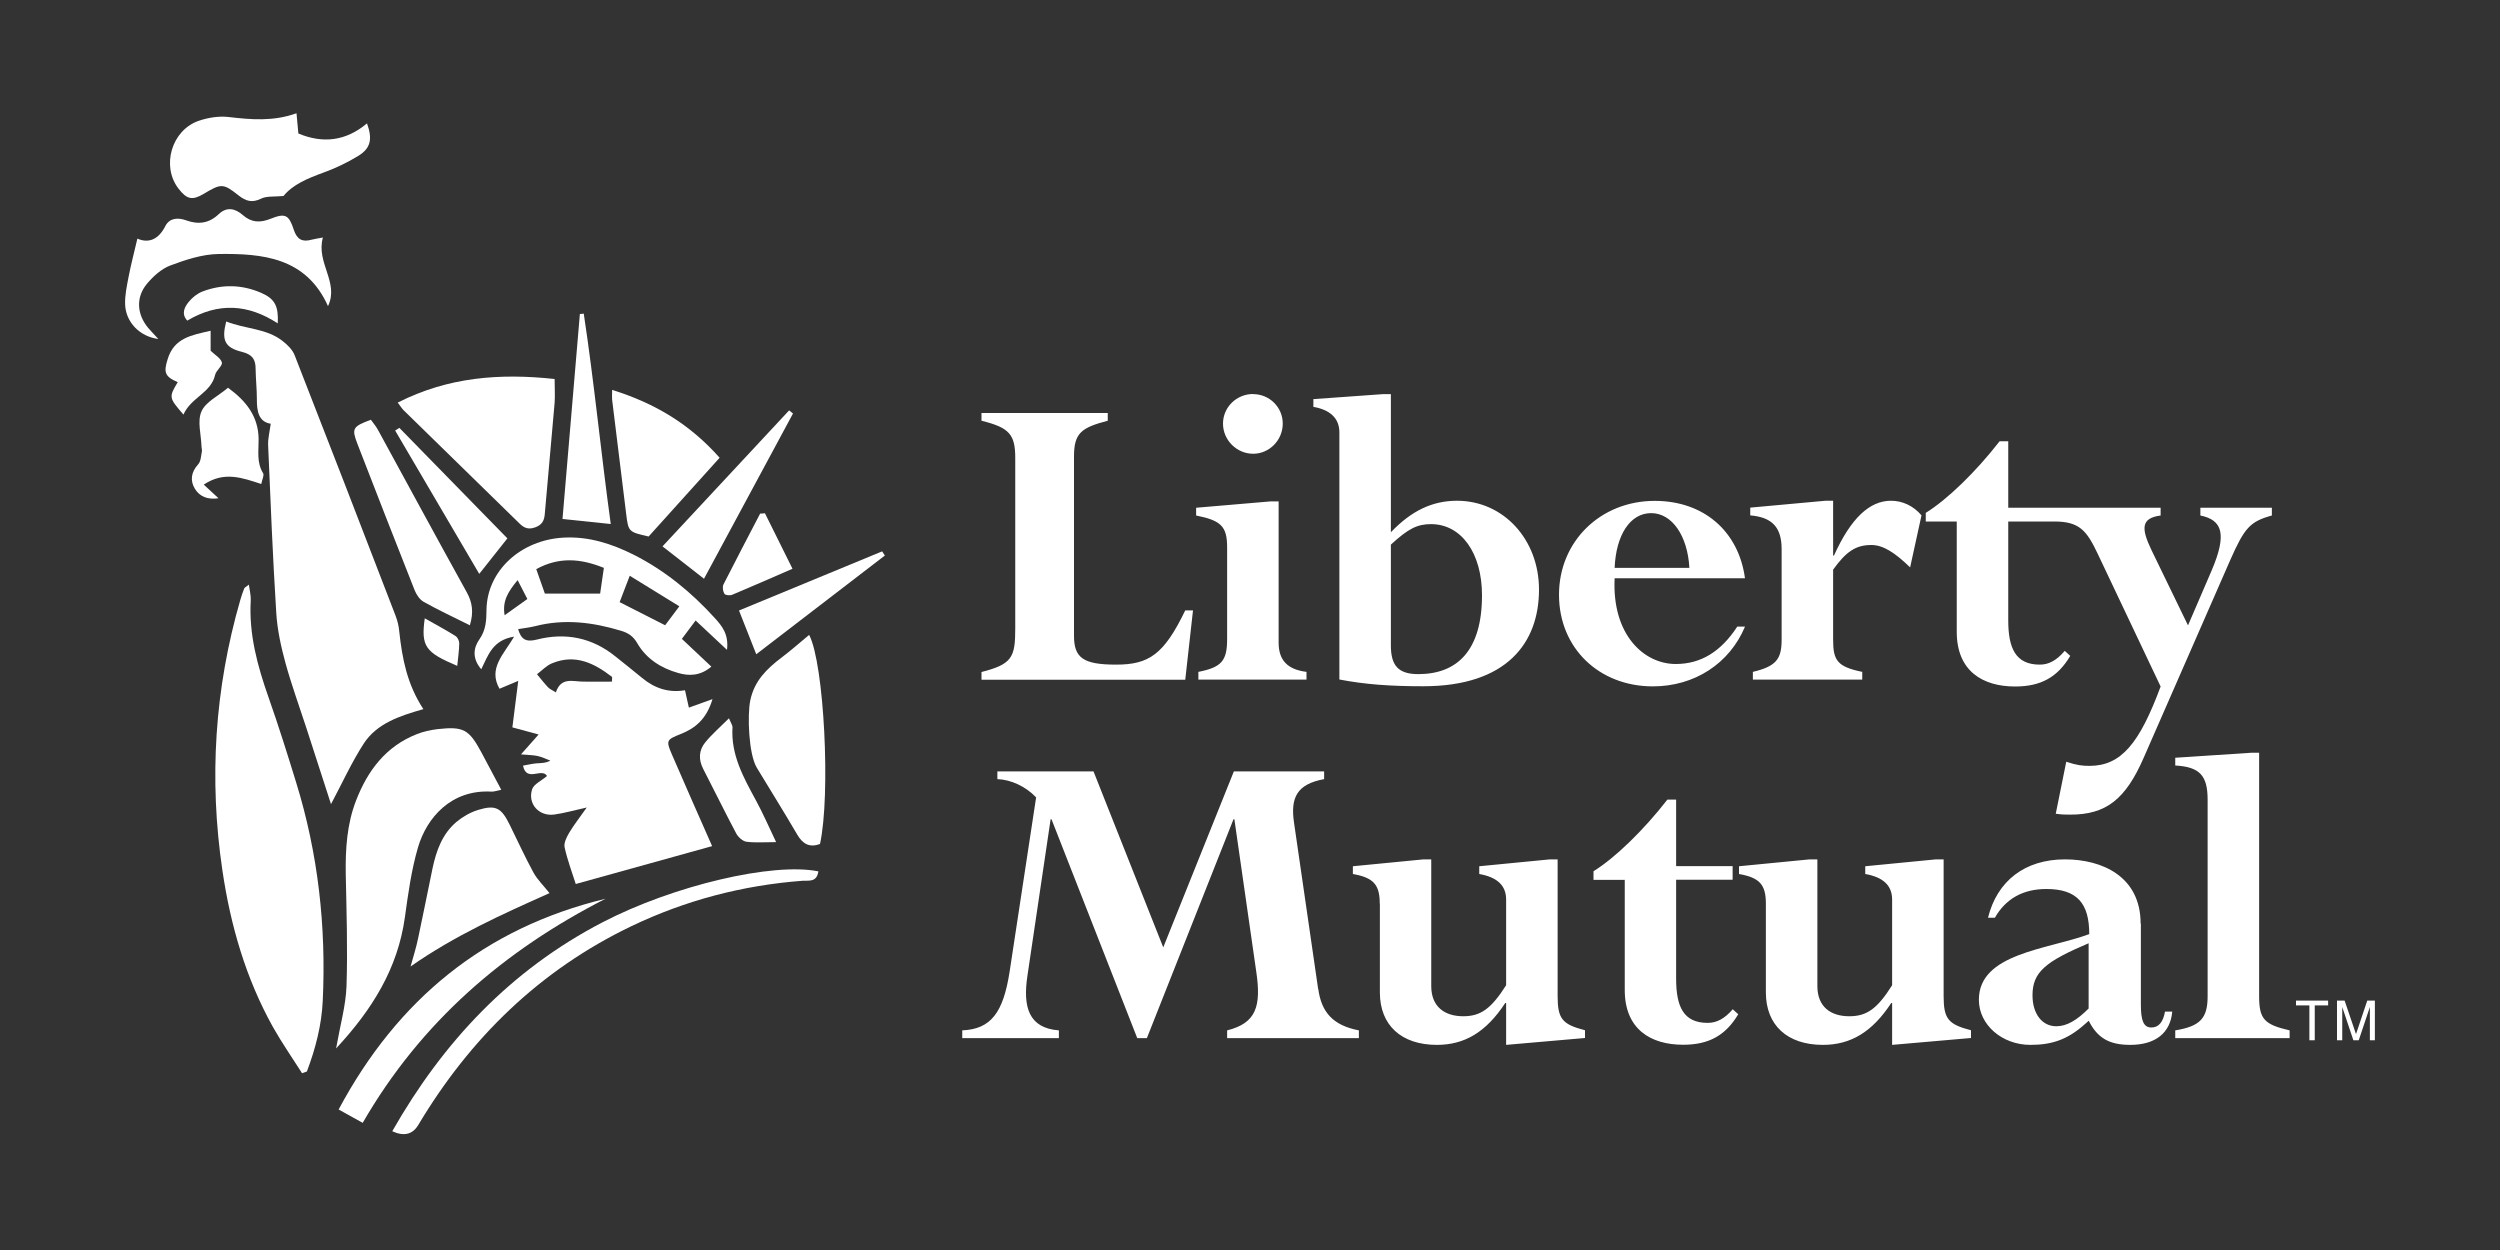 <?xml version="1.0" encoding="UTF-8"?>
<svg id="Layer_3" xmlns="http://www.w3.org/2000/svg" viewBox="0 0 200 100">
  <rect x="0" y="0" width="200" height="100" fill="#333333" stroke="none"/>
  <defs>
    <style>
      .cls-1 {
        fill: #fff;
      }
    </style>
  </defs>
  <path class="cls-1" d="M85.92,50.87c0,1.75.73,2.3,3.36,2.3s3.83-.8,5.54-4.34h.62l-.62,5.55h-16.3v-.62c2.44-.62,2.7-1.17,2.7-3.47v-13.64c0-1.9-.47-2.44-2.7-2.99v-.62h10.1v.62c-2.12.55-2.7.99-2.7,2.85v14.37h0ZM102.29,51.41c0,1.39.69,2.15,2.23,2.34v.62h-8.65v-.62c1.86-.37,2.3-.88,2.3-2.63v-7.33c0-1.68-.48-2.15-2.48-2.55v-.62l5.98-.51h.62v11.31h0ZM100.25,31.53c1.31,0,2.37,1.05,2.37,2.36,0,0,0,0,0,0,0,1.31-1.06,2.41-2.37,2.41s-2.41-1.09-2.41-2.41,1.09-2.37,2.41-2.37ZM111.27,43.57c1.39-1.28,2.11-1.64,3.21-1.64,2.44,0,4.08,2.33,4.08,5.69,0,4.49-2.04,6.31-5.1,6.31-1.64,0-2.19-.73-2.19-2.3v-8.06ZM111.27,31.53h-.62l-5.58.4v.62c1.28.22,2.08.87,2.08,2.04v19.77c2.08.4,4.12.54,6.71.54,6.71,0,9.26-3.5,9.26-7.73,0-4.01-2.84-7.11-6.56-7.11-1.97,0-3.65.8-5.29,2.52v-11.05h0ZM129.17,45.43c.11-2.63,1.24-4.38,2.92-4.38s2.92,1.82,3.06,4.38h-5.98,0ZM139.6,46.27c-.51-3.79-3.32-6.2-7.22-6.2-4.34,0-7.66,3.24-7.66,7.51s3.21,7.33,7.51,7.33c3.32,0,6.13-1.82,7.37-4.78h-.62c-1.31,2.01-2.92,2.99-4.92,2.99-2.55,0-5.11-2.34-4.89-6.86h10.43ZM152.81,45.39c-1.21-1.17-2.15-1.79-3.1-1.79-1.24,0-2.01.51-3.06,1.97v5.62c0,1.64.33,2.15,2.33,2.56v.62h-8.75v-.62c1.83-.44,2.3-.99,2.3-2.56v-7.26c0-1.75-.76-2.55-2.51-2.7v-.62l6.01-.55h.62v4.38h.07c1.35-2.99,2.85-4.38,4.56-4.38.91,0,1.79.4,2.44,1.17l-.91,4.16ZM176.03,40.62v.62c1.75.36,2.15,1.46.91,4.38l-1.9,4.41-2.92-6.02c-.84-1.75-.84-2.56.73-2.77v-.62h-12.19v-5.32h-.69c-1.93,2.48-4.2,4.67-5.91,5.73v.69h2.48v8.83c0,3.14,2.08,4.37,4.67,4.37,2.04,0,3.39-.73,4.41-2.45l-.44-.4c-.66.77-1.28,1.1-2,1.1-1.93,0-2.52-1.31-2.52-3.54v-7.91h3.69c2.01,0,2.59.73,3.47,2.59l5.03,10.61c-1.68,4.52-3.14,6.35-5.69,6.35-.55,0-.99-.04-1.86-.33l-.84,4.16c.51.07.8.07,1.17.07,2.85,0,4.41-1.21,5.87-4.56l6.93-15.83c1.13-2.55,1.57-3.06,3.32-3.54v-.62h-5.73ZM105.46,79.11c.25,1.86,1.17,2.92,3.25,3.32v.62h-10.54v-.62c2.33-.58,2.74-1.93,2.33-4.7l-1.75-12.19h-.07l-6.93,17.51h-.77l-6.86-17.51h-.07l-1.86,12.55c-.37,2.48.11,4.16,2.52,4.34v.62h-7.73v-.62c2.3-.1,3.28-1.42,3.79-4.7l2.12-13.94c-.84-.88-2.01-1.42-3.1-1.46v-.62h7.69l5.58,14.08,5.65-14.08h7.22v.62c-2.19.4-2.7,1.49-2.41,3.47l1.93,13.31h0ZM110.38,72.29c0-1.53-.51-2.08-2.15-2.37v-.62l5.65-.55h.62v10.14c0,1.64,1.06,2.41,2.56,2.41,1.38,0,2.22-.58,3.43-2.48v-6.86c0-1.13-.73-1.79-2.15-2.04v-.62l5.65-.55h.62v10.94c0,1.82.37,2.26,2.19,2.73v.62l-6.31.55v-3.35h-.07c-1.53,2.33-3.25,3.35-5.47,3.35-2.84,0-4.56-1.57-4.56-4.19v-7.11h0ZM129.96,70.39h-2.48v-.69c1.71-1.06,3.98-3.25,5.91-5.73h.7v5.32h4.52v1.09h-4.52v7.91c0,2.23.58,3.54,2.52,3.54.73,0,1.35-.33,2.01-1.09l.44.4c-1.02,1.71-2.37,2.44-4.41,2.44-2.59,0-4.67-1.24-4.67-4.38v-8.82h0ZM141.27,72.29c0-1.53-.51-2.08-2.15-2.37v-.62l5.65-.55h.62v10.14c0,1.64,1.05,2.41,2.55,2.41,1.39,0,2.23-.58,3.43-2.48v-6.86c0-1.13-.73-1.79-2.15-2.04v-.62l5.65-.55h.62v10.94c0,1.82.37,2.26,2.19,2.73v.62l-6.31.55v-3.35h-.07c-1.53,2.33-3.25,3.35-5.47,3.35-2.84,0-4.56-1.57-4.56-4.19v-7.11h0ZM167.09,80.68c-.95.95-1.75,1.42-2.59,1.42-1.13,0-1.9-.99-1.9-2.48,0-1.86,1.05-2.7,4.49-4.16v5.22ZM171.25,73.89c0-3.79-3.1-5.14-6.05-5.14-3.21,0-5.43,1.72-6.16,4.67h.55c.87-1.53,2.26-2.3,4.12-2.3,2.48,0,3.43,1.17,3.43,3.61-3.36,1.24-8.83,1.53-8.83,5.25,0,2.01,1.86,3.61,4.12,3.61,1.68,0,2.95-.4,4.34-1.64l.33-.29c.69,1.38,1.64,1.93,3.32,1.93,2.01,0,3.21-.95,3.36-2.66h-.58c-.15.84-.51,1.27-1.09,1.27-.62,0-.84-.54-.84-1.82v-6.49ZM176.61,63.98c0-1.93-.62-2.63-2.59-2.74v-.62l6.09-.4h.62v19.48c0,1.82.4,2.26,2.44,2.73v.62h-9.15v-.62c2.01-.33,2.59-.98,2.59-2.73v-15.72h0ZM183.68,80.43h1.07v2.79h.43v-2.79h1.07v-.38h-2.57v.38ZM189.59,83.22v-1.87c0-.09,0-.49,0-.79h0l-.89,2.66h-.43l-.89-2.66h0c0,.29,0,.69,0,.79v1.87h-.42v-3.17h.61l.91,2.68h0l.9-2.68h.61v3.17h-.41Z"/>
  <g>
    <path class="cls-1" d="M56.92,53.32c-.89.76-1.79.77-2.66.52-1.36-.38-2.55-1.13-3.27-2.37-.32-.56-.72-.83-1.28-1-2.27-.69-4.55-.98-6.89-.38-.44.11-.9.16-1.37.24.23.81.62,1.06,1.48.84,2.3-.59,4.43-.17,6.31,1.35.7.57,1.42,1.12,2.11,1.7q1.57,1.32,3.45,1c.1.43.19.86.31,1.39.56-.2,1.08-.39,1.89-.68-.48,1.6-1.38,2.33-2.54,2.79-1.12.45-1.2.5-.72,1.61,1.05,2.44,2.13,4.86,3.23,7.36-3.62,1-7.2,2-10.91,3.03-.3-.95-.67-1.92-.89-2.93-.08-.35.16-.82.36-1.16.38-.64.84-1.22,1.41-2.03-1.03.23-1.8.45-2.58.56-1.22.18-2.17-.84-1.79-2.02.14-.42.75-.68,1.19-1.06-.41-.7-1.64.54-1.92-.83.37-.06.71-.15,1.05-.18.36-.03.73,0,1.14-.22-.34-.13-.67-.29-1.02-.37-.35-.08-.72-.07-1.33-.13.52-.59.91-1.03,1.41-1.59-.7-.19-1.32-.36-2.1-.57.14-1.13.29-2.32.47-3.72-.65.27-1.06.44-1.5.63-.93-1.63.34-2.75,1.17-4.17-1.73.28-2.07,1.48-2.63,2.61-.73-.85-.64-1.7-.15-2.39.54-.77.56-1.54.57-2.4.06-3.1,2.75-5.56,6.17-5.74,2.01-.11,3.85.49,5.61,1.37,2.49,1.26,4.62,3.01,6.49,5.07.57.63,1.12,1.29.97,2.54-.91-.85-1.67-1.57-2.51-2.35-.4.54-.73.98-1.1,1.47.82.77,1.56,1.47,2.37,2.23ZM43.59,47.49h4.42c.1-.7.2-1.38.3-2.06-1.88-.76-3.59-.89-5.41.1.24.67.45,1.28.69,1.96ZM48.96,54.53c0-.12,0-.24.01-.37-1.43-1.11-2.96-1.87-4.82-1.09-.44.18-.8.57-1.19.87.29.35.57.71.88,1.04.15.16.37.24.63.41.41-1.24,1.34-.87,2.17-.86.77.01,1.55,0,2.32,0ZM54.34,48.5c-1.36-.84-2.61-1.61-3.96-2.44-.33.84-.56,1.45-.81,2.11,1.23.63,2.4,1.22,3.64,1.85.38-.51.71-.95,1.14-1.52ZM42.19,47.92c-.28-.55-.5-.97-.78-1.51-.75.91-1.24,1.66-1.04,2.81.62-.44,1.15-.82,1.82-1.3Z"/>
    <path class="cls-1" d="M18.1,25.72c1.54.61,3.19.54,4.48,1.54.39.3.8.69.98,1.13,2.72,6.95,5.41,13.91,8.09,20.88.15.39.25.82.29,1.24.23,2.14.62,4.23,1.93,6.22-1.93.55-3.73,1.15-4.78,2.77-.96,1.49-1.7,3.12-2.61,4.83-.68-2.09-1.33-4.11-1.98-6.12-.56-1.72-1.18-3.42-1.66-5.16-.36-1.32-.66-2.68-.74-4.04-.28-4.46-.46-8.93-.65-13.4-.02-.52.12-1.06.21-1.71-.96-.15-1.12-.99-1.11-1.96,0-.81-.09-1.61-.1-2.42,0-.77-.26-1.16-1.09-1.37-1.39-.34-1.65-.94-1.26-2.45Z"/>
    <path class="cls-1" d="M24.16,85.85c-.78-1.23-1.61-2.42-2.32-3.68-2.18-3.91-3.4-8.14-4.05-12.55-1.08-7.3-.62-14.51,1.43-21.61.09-.32.2-.63.32-.94.03-.07.14-.11.37-.3.06.48.17.87.15,1.25-.16,2.72.54,5.26,1.43,7.79.79,2.24,1.5,4.51,2.2,6.78,1.76,5.69,2.41,11.53,2.13,17.47-.09,1.96-.58,3.83-1.27,5.66l-.39.14Z"/>
    <path class="cls-1" d="M26.89,83.86c.33-1.87.77-3.4.83-4.95.1-2.99,0-5.99-.06-8.98-.03-2.01.09-4,.83-5.9.93-2.4,2.39-4.33,4.86-5.3.52-.21,1.09-.33,1.66-.4,2.06-.23,2.51.02,3.49,1.84.51.96,1.02,1.92,1.6,3.01-.36.07-.57.16-.77.15-3.23-.19-5.19,2.08-5.89,4.46-.53,1.81-.79,3.72-1.05,5.6-.57,4.08-2.6,7.36-5.49,10.47Z"/>
    <path class="cls-1" d="M31.81,32.21c4.06-2.06,8.19-2.36,12.56-1.89,0,.7.04,1.3,0,1.9-.25,2.98-.54,5.95-.79,8.93-.05.55-.25.85-.77,1.04-.53.19-.88.06-1.26-.32-3.08-3.02-6.17-6.03-9.26-9.05-.13-.13-.23-.29-.47-.61Z"/>
    <path class="cls-1" d="M22.68,15.68c-.74.07-1.34-.01-1.79.21-.73.36-1.22.2-1.81-.26-1.22-.97-1.39-.96-2.77-.13-.92.55-1.36.46-2.03-.41-1.39-1.8-.56-4.68,1.63-5.43.74-.25,1.6-.39,2.37-.3,1.8.21,3.58.37,5.44-.3.06.6.1,1.05.15,1.62,1.96.82,3.8.61,5.49-.81.45,1.25.3,1.98-.68,2.59-.88.54-1.84,1-2.81,1.35-1.27.46-2.47.97-3.19,1.87Z"/>
    <path class="cls-1" d="M64.74,50.81c1.19,2.29,1.72,12.77.86,16.71-.82.3-1.37.02-1.82-.75-1.05-1.8-2.16-3.57-3.24-5.36-.65-1.09-.76-4.18-.52-5.37.33-1.59,1.33-2.54,2.51-3.44.75-.57,1.46-1.19,2.19-1.8Z"/>
    <path class="cls-1" d="M32.84,77.34c.21-.76.45-1.51.61-2.28.4-1.85.76-3.72,1.15-5.58.3-1.42.78-2.77,1.92-3.73.49-.41,1.1-.76,1.71-.95,1.43-.44,1.88-.18,2.55,1.19.63,1.28,1.22,2.57,1.9,3.82.3.55.78,1.01,1.28,1.64-3.74,1.67-7.58,3.39-11.13,5.88Z"/>
    <path class="cls-1" d="M48.96,31.19c3.45,1.07,6.23,2.75,8.61,5.43-1.92,2.13-3.81,4.23-5.68,6.3-1.59-.36-1.62-.38-1.79-1.76-.38-3.06-.76-6.12-1.13-9.18-.02-.18,0-.36,0-.79Z"/>
    <path class="cls-1" d="M25.83,19.01c-.56,2.02,1.32,3.58.41,5.48-1.75-3.9-5.23-4.22-8.77-4.17-1.29.02-2.62.46-3.85.92-.71.27-1.37.87-1.87,1.47-.9,1.09-.8,2.44.11,3.53.23.27.48.52.81.88-1.48-.19-2.6-1.33-2.66-2.75-.03-.74.14-1.5.28-2.24.19-.99.45-1.96.7-3.04.92.4,1.7.06,2.24-1.01.34-.66,1.02-.68,1.64-.46.99.36,1.84.26,2.63-.49.64-.61,1.31-.46,1.92.07.69.61,1.38.64,2.23.3,1.18-.47,1.46-.32,1.86.9.25.75.67.98,1.4.78.22-.06.45-.09.93-.18Z"/>
    <path class="cls-1" d="M65.47,69.72c-.14.88-.76.71-1.25.74-4.8.36-9.37,1.56-13.7,3.63-7.34,3.52-12.91,8.96-17.06,15.91q-.68,1.14-2.08.5c4.07-7.15,9.47-12.9,16.83-16.72,5.68-2.95,13.64-4.81,17.26-4.07Z"/>
    <path class="cls-1" d="M29.02,89.83c-.71-.39-1.27-.71-1.93-1.07,4.71-8.81,11.68-14.52,21.35-16.86-8.09,4.13-14.74,9.82-19.42,17.92Z"/>
    <path class="cls-1" d="M37.58,50.02c-1.33-.67-2.53-1.22-3.68-1.87-.33-.18-.6-.6-.74-.96-1.54-3.89-3.06-7.79-4.57-11.69-.47-1.22-.38-1.38,1.08-1.92.18.25.39.5.55.78,2.37,4.34,4.72,8.69,7.12,13.02.44.8.57,1.58.25,2.64Z"/>
    <path class="cls-1" d="M48.85,41.92c-1.38-.14-2.5-.26-3.85-.4.46-5.47.93-10.94,1.39-16.4.1,0,.2-.02.31-.03.84,5.53,1.37,11.09,2.16,16.83Z"/>
    <path class="cls-1" d="M63.44,33.08c-2.35,4.36-4.7,8.72-7.12,13.22-1.17-.91-2.19-1.71-3.32-2.59,3.44-3.7,6.79-7.29,10.13-10.88.1.08.21.17.31.25Z"/>
    <path class="cls-1" d="M16.3,38.77c.44.41.77.71,1.18,1.09-.86.13-1.51-.13-1.89-.76-.4-.66-.3-1.33.26-1.95.22-.24.23-.67.3-1.02.03-.13-.03-.28-.03-.42-.03-.95-.35-2.02,0-2.8.33-.76,1.34-1.23,2.12-1.89,1.43,1.04,2.42,2.26,2.45,4.09.01.93-.18,1.88.36,2.75.1.16-.08.5-.15.86-1.51-.49-2.96-1.05-4.6.05Z"/>
    <path class="cls-1" d="M70.79,44.44c-3.41,2.62-6.82,5.23-10.29,7.9-.47-1.19-.88-2.24-1.38-3.5,3.81-1.57,7.63-3.15,11.45-4.73l.22.33Z"/>
    <path class="cls-1" d="M31.95,34.23c2.88,2.95,5.76,5.9,8.64,8.84-.74.94-1.44,1.82-2.25,2.84-2.26-3.85-4.49-7.66-6.73-11.47.11-.07.23-.14.34-.21Z"/>
    <path class="cls-1" d="M58.31,57.45c.2.47.3.6.29.73-.14,2.2.88,4.02,1.88,5.86.54.99.99,2.03,1.61,3.33-.93,0-1.66.06-2.37-.03-.3-.04-.65-.36-.81-.64-.91-1.71-1.76-3.46-2.65-5.18-.39-.75-.36-1.5.16-2.13.52-.64,1.16-1.19,1.89-1.92Z"/>
    <path class="cls-1" d="M14.68,33.17c-1.18-1.36-1.18-1.39-.46-2.6-1.08-.45-1.12-.83-.81-1.83.52-1.71,1.89-1.92,3.44-2.28v1.6c.35.34.82.6.9.94.06.27-.46.63-.54.99-.33,1.46-1.94,1.8-2.54,3.19Z"/>
    <path class="cls-1" d="M61.2,41.07c.71,1.42,1.42,2.85,2.2,4.43-1.71.74-3.26,1.43-4.82,2.08-.18.08-.56.04-.63-.08-.12-.2-.17-.56-.07-.75.96-1.9,1.95-3.77,2.93-5.66.13,0,.26-.02.39-.03Z"/>
    <path class="cls-1" d="M22.22,25.87c-2.36-1.54-4.75-1.7-7.24-.22-.49-.54-.23-1.07.11-1.49.28-.35.69-.68,1.11-.84,1.57-.6,3.16-.56,4.7.11,1.1.48,1.39,1.07,1.32,2.44Z"/>
    <path class="cls-1" d="M33.99,49.47c.86.49,1.67.92,2.45,1.41.16.1.3.38.3.58-.01.6-.1,1.19-.16,1.81-2.56-1.08-2.91-1.56-2.6-3.8Z"/>
  </g>
</svg>